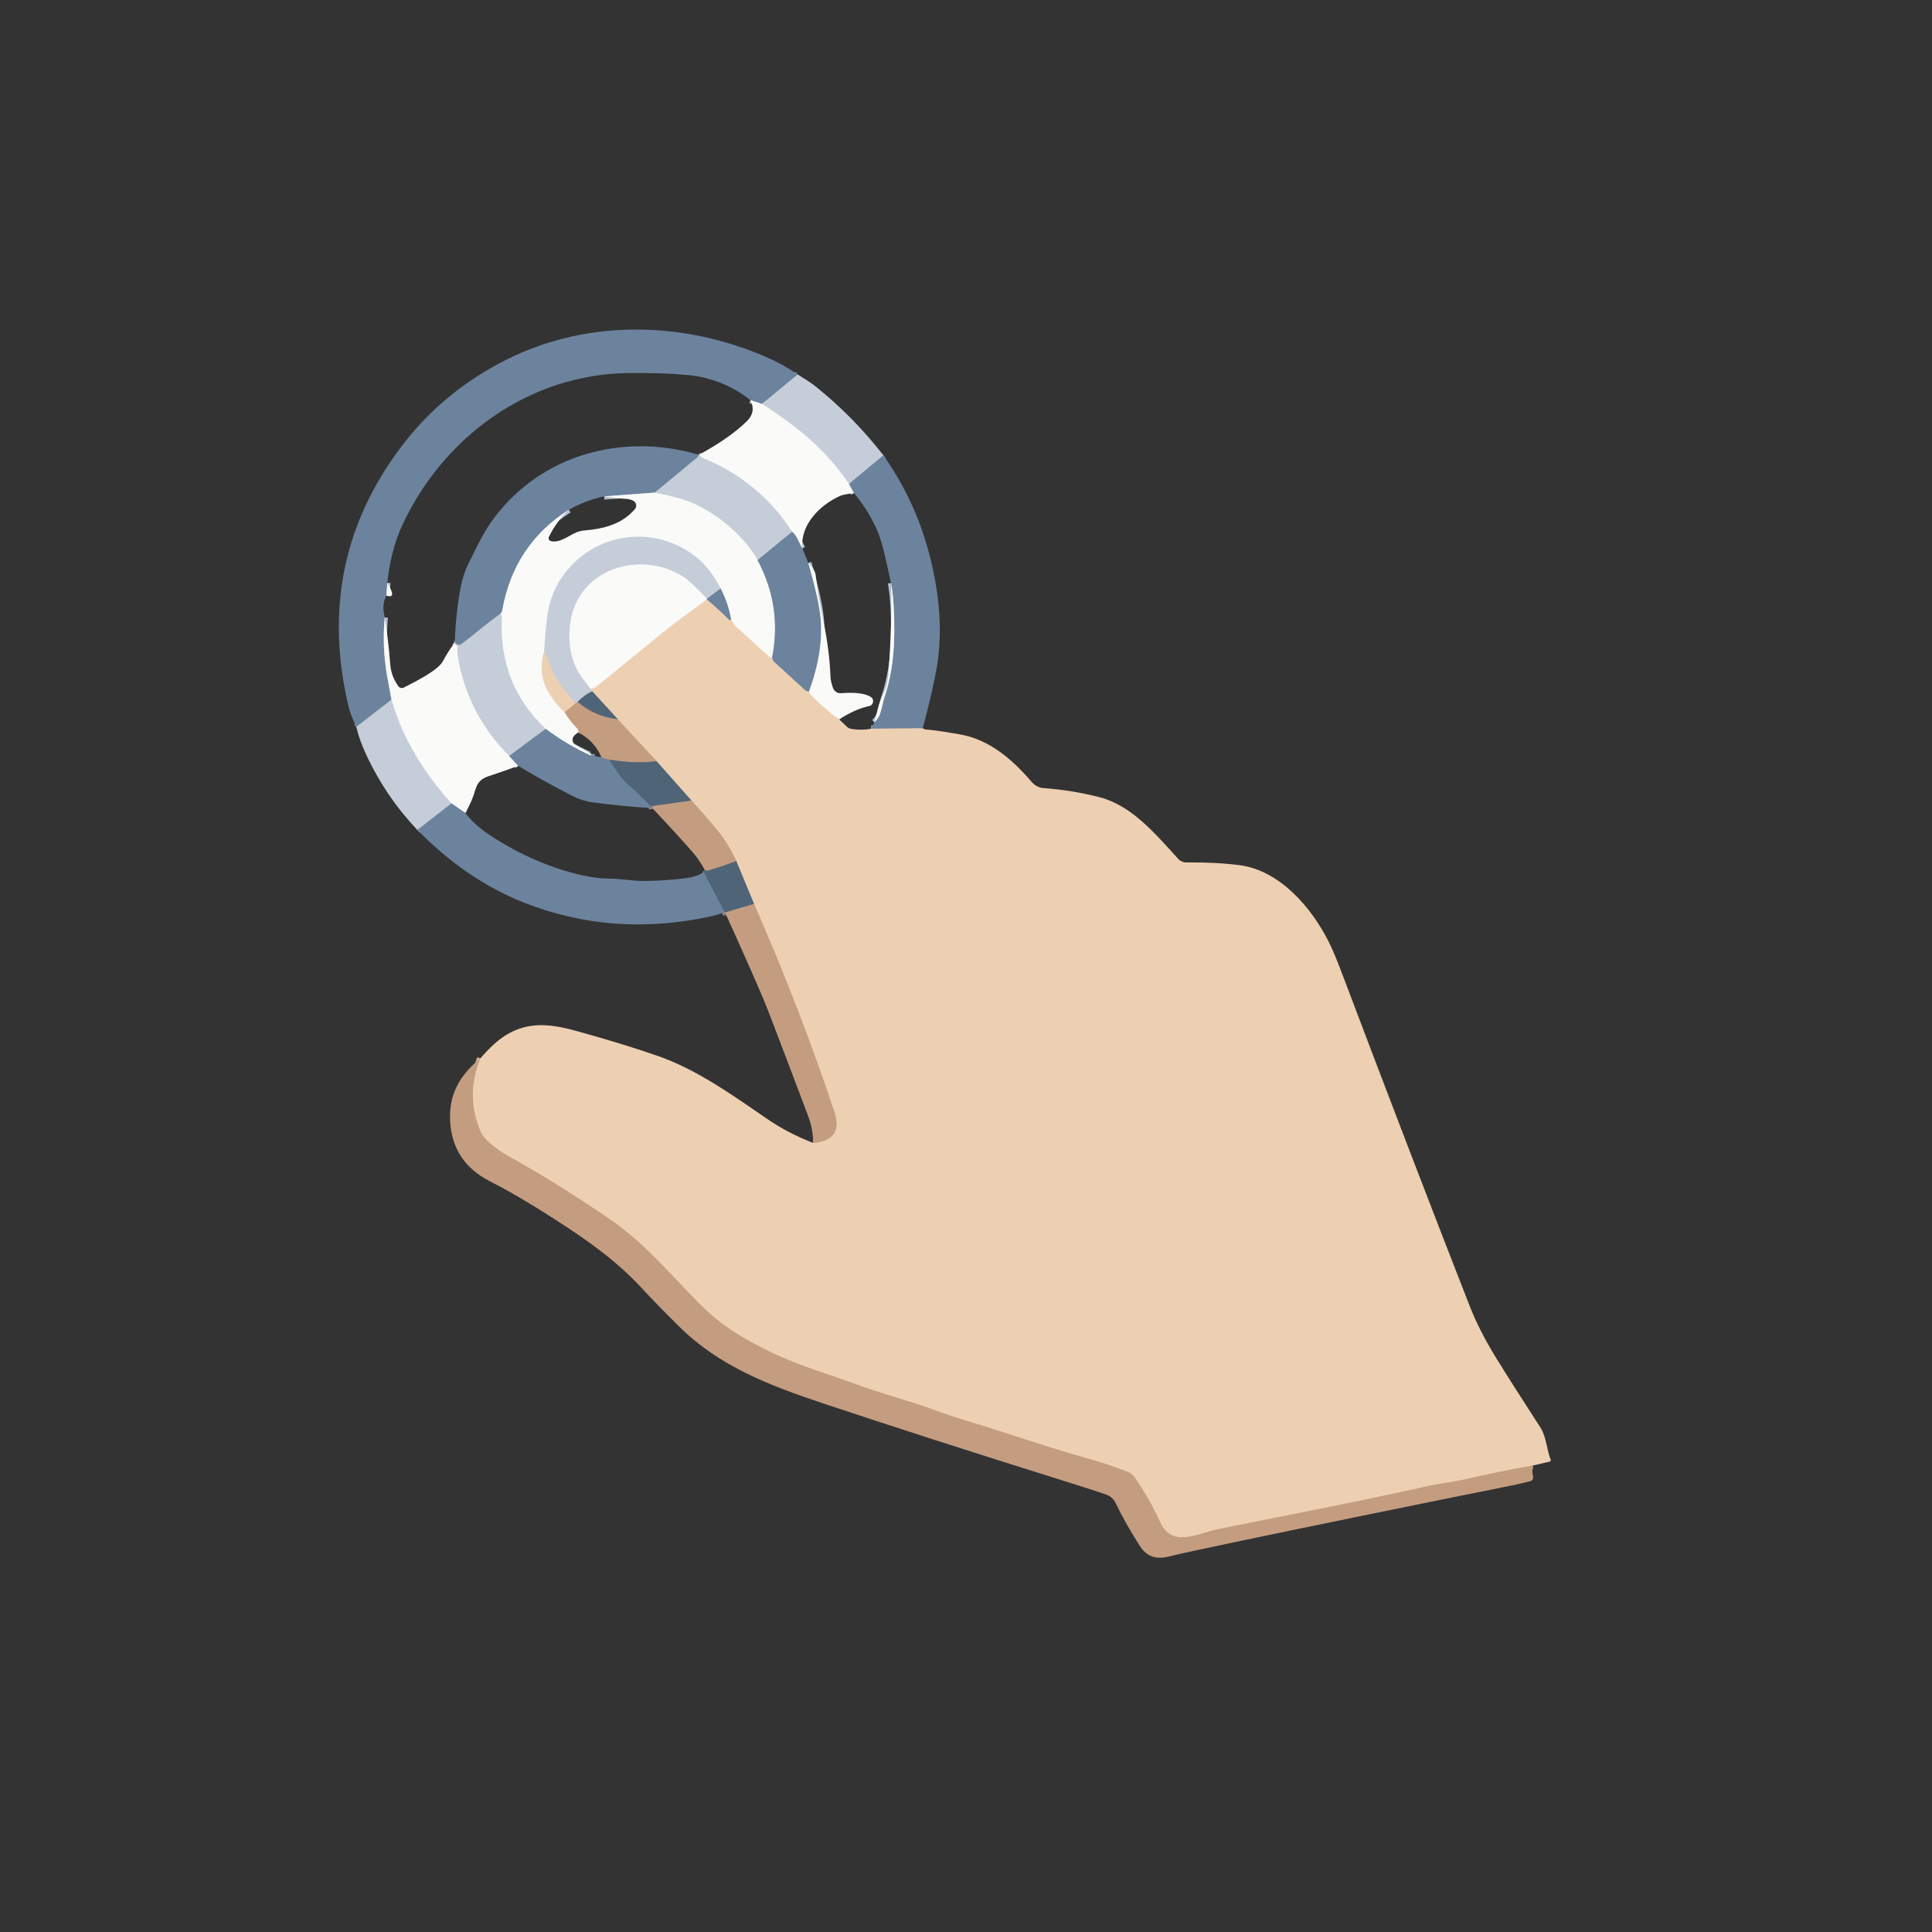 <?xml version="1.0" encoding="UTF-8" standalone="no"?>
<!DOCTYPE svg PUBLIC "-//W3C//DTD SVG 1.1//EN" "http://www.w3.org/Graphics/SVG/1.1/DTD/svg11.dtd">
<svg xmlns="http://www.w3.org/2000/svg" version="1.1" viewBox="0.00 0.00 600.00 600.00">
<rect x="0.00" y="0.00" width="600.00" height="600.00" fill="#333333" stroke="none"/>
<g stroke-width="2.00" fill="none" stroke-linecap="butt">
<path stroke="#99a9bb" vector-effect="non-scaling-stroke" d="
  M 247.73 116.32
  L 236.63 125.45"
/>
<path stroke="#b3bfcb" vector-effect="non-scaling-stroke" d="
  M 236.63 125.45
  L 233.05 124.25"
/>
<path stroke="#b3bfcb" vector-effect="non-scaling-stroke" d="
  M 120.28 181.00
  L 120.01 184.98"
/>
<path stroke="#b3bfcb" vector-effect="non-scaling-stroke" d="
  M 119.48 191.73
  C 118.92 197.87 119.17 203.93 120.22 209.92
  C 120.67 212.49 121.13 214.95 121.58 217.31"
/>
<path stroke="#99a9bb" vector-effect="non-scaling-stroke" d="
  M 121.58 217.31
  L 110.65 225.75"
/>
<path stroke="#b3bfcb" vector-effect="non-scaling-stroke" d="
  M 263.67 150.29
  L 265.22 153.15"
/>
<path stroke="#b3bfcb" vector-effect="non-scaling-stroke" d="
  M 249.20 170.35
  C 248.04 168.60 247.67 166.57 246.01 165.15"
/>
<path stroke="#e0e4e9" vector-effect="non-scaling-stroke" d="
  M 246.01 165.15
  C 239.22 154.67 230.02 147.06 218.41 142.32
  C 217.70 142.03 217.31 141.62 217.26 141.11"
/>
<path stroke="#99a9bb" vector-effect="non-scaling-stroke" d="
  M 140.21 249.50
  L 129.63 257.75"
/>
<path stroke="#b3bfcb" vector-effect="non-scaling-stroke" d="
  M 158.13 234.78
  L 160.95 237.85"
/>
<path stroke="#b3bfcb" vector-effect="non-scaling-stroke" d="
  M 144.52 252.47
  L 140.21 249.50"
/>
<path stroke="#e0e4e9" vector-effect="non-scaling-stroke" d="
  M 140.21 249.50
  C 133.95 242.66 128.96 235.25 125.24 227.27
  C 124.06 224.74 122.84 221.42 121.58 217.31"
/>
<path stroke="#99a9bb" vector-effect="non-scaling-stroke" d="
  M 274.34 141.40
  L 263.67 150.29"
/>
<path stroke="#e0e4e9" vector-effect="non-scaling-stroke" d="
  M 263.67 150.29
  C 259.11 143.61 253.56 137.76 247.02 132.73
  C 243.27 129.84 239.81 127.42 236.63 125.45"
/>
<path stroke="#99a9bb" vector-effect="non-scaling-stroke" d="
  M 246.01 165.15
  L 235.27 173.94"
/>
<path stroke="#e0e4e9" vector-effect="non-scaling-stroke" d="
  M 235.27 173.94
  C 234.32 172.19 233.13 170.47 231.70 168.79
  C 227.08 163.35 221.52 159.15 215.01 156.19
  C 212.89 155.22 209.00 154.15 203.34 152.98"
/>
<path stroke="#99a9bb" vector-effect="non-scaling-stroke" d="
  M 216.86 141.18
  C 217.05 141.45 216.99 141.70 216.70 141.94
  C 212.23 145.67 207.77 149.35 203.34 152.98"
/>
<path stroke="#b3bfcb" vector-effect="non-scaling-stroke" d="
  M 203.34 152.98
  L 187.63 154.15"
/>
<path stroke="#b3bfcb" vector-effect="non-scaling-stroke" d="
  M 176.66 158.30
  C 165.27 165.58 158.38 175.97 156.00 189.48
  C 155.91 190.00 155.69 190.40 155.35 190.68"
/>
<path stroke="#99a9bb" vector-effect="non-scaling-stroke" d="
  M 155.35 190.68
  C 153.01 192.35 150.72 194.11 148.49 195.96
  C 146.80 197.35 145.06 198.71 143.29 200.04
  C 142.89 200.34 142.52 200.42 142.18 200.27
  C 141.82 200.13 141.50 199.88 141.22 199.51"
/>
<path stroke="#99a9bb" vector-effect="non-scaling-stroke" d="
  M 169.47 226.35
  L 158.13 234.78"
/>
<path stroke="#e0e4e9" vector-effect="non-scaling-stroke" d="
  M 158.13 234.78
  C 149.91 226.58 144.68 216.83 142.45 205.53
  C 142.16 204.05 142.01 202.56 142.02 201.05
  C 142.02 200.82 141.93 200.60 141.76 200.44
  C 141.53 200.21 141.25 200.06 140.92 199.98"
/>
<path stroke="#5e748a" vector-effect="non-scaling-stroke" d="
  M 286.65 225.80
  C 286.40 225.86 286.19 225.99 286.03 226.19"
/>
<path stroke="#adaaa7" vector-effect="non-scaling-stroke" d="
  M 286.03 226.19
  L 270.54 226.30"
/>
<path stroke="#b3bfcb" vector-effect="non-scaling-stroke" d="
  M 271.54 224.33
  C 272.56 223.36 273.24 222.17 273.59 220.76
  C 274.16 218.41 274.47 217.17 274.51 217.05
  C 276.52 211.28 277.58 204.85 277.70 197.75
  C 277.81 190.94 277.49 185.37 276.73 181.03"
/>
<path stroke="#b3bfcb" vector-effect="non-scaling-stroke" d="
  M 251.01 174.79
  C 253.22 182.44 254.50 188.17 254.85 192.00
  C 255.48 198.85 254.29 206.44 251.26 214.79"
/>
<path stroke="#adaaa7" vector-effect="non-scaling-stroke" d="
  M 251.26 214.79
  L 250.73 214.68
  C 250.43 214.61 250.15 214.47 249.93 214.26
  C 246.77 211.35 243.60 208.46 240.42 205.58
  C 240.07 205.25 239.86 204.79 239.79 204.20"
/>
<path stroke="#5e748a" vector-effect="non-scaling-stroke" d="
  M 218.60 270.91
  L 225.11 283.41"
/>
<path stroke="#98908f" vector-effect="non-scaling-stroke" d="
  M 225.11 283.41
  C 225.02 283.26 224.90 283.27 224.73 283.42"
/>
<path stroke="#5e748a" vector-effect="non-scaling-stroke" d="
  M 189.21 235.89
  C 191.41 239.56 193.24 242.04 194.69 243.31
  C 197.13 245.44 199.48 247.66 201.73 249.98
  C 201.95 250.20 202.25 250.32 202.56 250.31
  L 202.96 250.29"
/>
<path stroke="#98908f" vector-effect="non-scaling-stroke" d="
  M 202.96 250.29
  C 202.58 250.53 202.46 250.76 202.59 250.97"
/>
<path stroke="#b3bfcb" vector-effect="non-scaling-stroke" d="
  M 235.27 173.94
  C 240.38 183.55 241.88 193.64 239.79 204.20"
/>
<path stroke="#f4e5d5" vector-effect="non-scaling-stroke" d="
  M 239.79 204.20
  C 239.66 204.23 239.54 204.26 239.43 204.28
  C 239.32 204.31 239.21 204.28 239.13 204.20
  L 228.24 194.30
  C 228.15 194.23 228.08 194.14 228.02 194.04
  L 227.03 192.47"
/>
<path stroke="#b3bfcb" vector-effect="non-scaling-stroke" d="
  M 227.03 192.47
  C 226.50 189.17 225.43 185.95 223.80 182.80"
/>
<path stroke="#e0e4e9" vector-effect="non-scaling-stroke" d="
  M 223.80 182.80
  C 221.83 178.97 219.57 175.95 217.03 173.73
  C 205.54 163.69 187.76 164.38 177.20 175.92
  C 173.07 180.43 170.65 185.70 169.92 191.74
  C 169.49 195.26 169.19 198.78 169.02 202.29"
/>
<path stroke="#f4e5d5" vector-effect="non-scaling-stroke" d="
  M 169.02 202.29
  C 167.64 206.79 168.04 210.94 170.23 214.75
  C 171.69 217.30 173.40 219.44 175.36 221.18"
/>
<path stroke="#dfccbd" vector-effect="non-scaling-stroke" d="
  M 175.36 221.18
  C 176.29 222.82 177.59 224.51 179.27 226.24
  C 179.62 226.61 179.73 227.03 179.59 227.50"
/>
<path stroke="#b3bfcb" vector-effect="non-scaling-stroke" d="
  M 183.72 234.19
  C 183.69 234.56 183.57 234.70 183.38 234.61
  C 178.56 232.45 173.92 229.70 169.47 226.35"
/>
<path stroke="#e0e4e9" vector-effect="non-scaling-stroke" d="
  M 169.47 226.35
  C 159.62 217.12 155.09 205.52 155.86 191.57
  C 155.87 191.39 155.70 191.09 155.35 190.68"
/>
<path stroke="#f4e5d5" vector-effect="non-scaling-stroke" d="
  M 260.62 223.42
  C 257.61 221.33 254.70 218.82 251.88 215.87
  C 251.53 215.51 251.32 215.15 251.26 214.79"
/>
<path stroke="#9f9a94" vector-effect="non-scaling-stroke" d="
  M 286.03 226.19
  C 286.15 226.13 286.30 226.11 286.47 226.14"
/>
<path stroke="#d9b799" vector-effect="non-scaling-stroke" d="
  M 475.98 455.15
  C 469.03 456.36 462.10 457.76 455.19 459.37
  C 451.34 460.26 446.72 460.80 443.94 461.42
  C 432.17 464.06 416.24 467.36 396.17 471.33
  C 386.67 473.20 380.54 474.43 377.77 475.02
  C 371.70 476.31 363.97 480.78 360.29 472.70
  C 358.04 467.79 355.44 463.21 352.48 458.96
  C 351.85 458.07 350.98 457.38 349.96 456.99
  C 345.89 455.42 341.18 453.88 335.83 452.38
  C 324.14 449.10 311.89 444.74 300.17 441.23
  C 296.73 440.20 293.50 439.13 290.49 438.01
  C 282.18 434.94 273.48 432.76 266.25 430.04
  C 259.13 427.37 248.06 424.15 239.62 420.04
  C 230.04 415.38 223.44 411.34 216.29 403.96
  C 204.74 392.03 199.22 385.30 188.48 378.02
  C 177.43 370.52 167.18 364.17 157.71 358.96
  C 154.85 357.38 150.47 354.11 149.43 351.81
  C 146.06 344.31 145.97 336.61 149.17 328.70"
/>
<path stroke="#d9b799" vector-effect="non-scaling-stroke" d="
  M 252.54 354.96
  C 258.90 354.39 261.08 351.13 259.09 345.18
  C 251.79 323.39 243.49 301.91 234.18 280.73"
/>
<path stroke="#9f9a94" vector-effect="non-scaling-stroke" d="
  M 234.18 280.73
  L 228.66 267.42"
/>
<path stroke="#d9b799" vector-effect="non-scaling-stroke" d="
  M 228.66 267.42
  C 227.13 264.13 225.55 261.42 223.93 259.31
  C 221.89 256.64 218.83 253.08 214.74 248.63"
/>
<path stroke="#9f9a94" vector-effect="non-scaling-stroke" d="
  M 214.74 248.63
  L 203.90 236.40"
/>
<path stroke="#d9b799" vector-effect="non-scaling-stroke" d="
  M 203.90 236.40
  L 191.87 223.37"
/>
<path stroke="#9f9a94" vector-effect="non-scaling-stroke" d="
  M 191.87 223.37
  L 183.92 214.70"
/>
<path stroke="#8a817c" vector-effect="non-scaling-stroke" d="
  M 234.18 280.73
  L 225.11 283.41"
/>
<path stroke="#8a817c" vector-effect="non-scaling-stroke" d="
  M 228.66 267.42
  C 225.76 268.50 222.95 269.45 220.23 270.27
  C 219.59 270.47 219.13 270.43 218.86 270.15"
/>
<path stroke="#8a817c" vector-effect="non-scaling-stroke" d="
  M 203.90 236.40
  C 199.40 236.99 194.50 236.82 189.21 235.89"
/>
<path stroke="#98908f" vector-effect="non-scaling-stroke" d="
  M 189.21 235.89
  C 188.09 235.75 187.27 235.50 186.76 235.13"
/>
<path stroke="#8a817c" vector-effect="non-scaling-stroke" d="
  M 214.74 248.63
  L 202.96 250.29"
/>
<path stroke="#d9b799" vector-effect="non-scaling-stroke" d="
  M 178.70 218.49
  L 175.36 221.18"
/>
<path stroke="#99a9bb" vector-effect="non-scaling-stroke" d="
  M 223.80 182.80
  L 219.36 186.06"
/>
<path stroke="#d9cfc5" vector-effect="non-scaling-stroke" d="
  M 219.36 186.06
  C 219.45 186.06 219.55 186.06 219.64 186.07"
/>
<path stroke="#e0e4e9" vector-effect="non-scaling-stroke" d="
  M 219.64 186.07
  C 216.14 182.39 213.74 180.13 212.44 179.28
  C 198.88 170.49 179.05 176.65 177.04 194.05
  C 176.35 199.95 177.38 206.04 181.00 210.74
  C 181.81 211.78 182.60 212.82 183.38 213.86"
/>
<path stroke="#d9cfc5" vector-effect="non-scaling-stroke" d="
  M 183.38 213.86
  C 183.29 214.17 183.47 214.45 183.92 214.70"
/>
<path stroke="#8b99a8" vector-effect="non-scaling-stroke" d="
  M 183.92 214.70
  C 182.27 215.43 180.76 216.54 179.37 218.02"
/>
<path stroke="#c5b6ac" vector-effect="non-scaling-stroke" d="
  M 179.37 218.02
  C 179.06 218.17 178.83 218.32 178.70 218.49"
/>
<path stroke="#d9cfc5" vector-effect="non-scaling-stroke" d="
  M 178.70 218.49
  C 174.37 213.24 171.90 209.73 171.29 207.95
  C 170.62 206.00 169.87 204.12 169.02 202.29"
/>
<path stroke="#adaaa7" vector-effect="non-scaling-stroke" d="
  M 227.03 192.47
  C 226.84 192.72 226.57 192.66 226.21 192.30
  C 224.10 190.21 221.82 188.13 219.36 186.06"
/>
<path stroke="#8a817c" vector-effect="non-scaling-stroke" d="
  M 191.87 223.37
  C 187.14 222.87 182.97 221.09 179.37 218.02"
/>
<path stroke="#f4e5d5" vector-effect="non-scaling-stroke" d="
  M 219.64 186.07
  C 214.77 189.72 209.87 193.15 205.32 196.88
  C 198.55 202.43 191.77 207.95 184.97 213.45
  C 184.60 213.75 184.07 213.89 183.38 213.86"
/>
</g>
<path fill="#6c839d" d="
  M 247.73 116.32
  L 236.63 125.45
  L 233.05 124.25
  C 227.29 119.76 220.84 117.17 213.71 116.48
  C 208.76 115.99 202.63 115.78 195.31 115.85
  C 164.31 116.14 137.56 135.72 124.83 163.33
  C 122.54 168.29 121.03 174.18 120.28 181.00
  L 120.01 184.98
  C 118.99 186.73 118.81 188.98 119.48 191.73
  C 118.92 197.87 119.17 203.93 120.22 209.92
  C 120.67 212.49 121.13 214.95 121.58 217.31
  L 110.65 225.75
  C 109.71 223.68 108.76 221.60 108.26 219.48
  C 101.08 189.35 106.64 162.29 124.94 138.30
  C 133.55 127.01 144.45 118.08 157.64 111.52
  C 183.47 98.69 214.11 99.79 240.13 111.87
  C 242.62 113.03 245.16 114.51 247.73 116.32
  Z"
/>
<path fill="#c5ced8" d="
  M 247.73 116.32
  C 250.35 117.91 252.15 119.10 253.12 119.88
  C 261.07 126.23 268.14 133.41 274.34 141.40
  L 263.67 150.29
  C 259.11 143.61 253.56 137.76 247.02 132.73
  C 243.27 129.84 239.81 127.42 236.63 125.45
  L 247.73 116.32
  Z"
/>
<path fill="#fafaf9" d="
  M 236.63 125.45
  C 239.81 127.42 243.27 129.84 247.02 132.73
  C 253.56 137.76 259.11 143.61 263.67 150.29
  L 265.22 153.15
  C 263.02 153.40 261.55 153.70 260.80 154.04
  C 254.61 156.87 248.42 163.00 249.20 170.35
  C 248.04 168.60 247.67 166.57 246.01 165.15
  C 239.22 154.67 230.02 147.06 218.41 142.32
  C 217.70 142.03 217.31 141.62 217.26 141.11
  C 223.59 137.66 228.51 134.21 232.00 130.75
  C 233.91 128.86 234.26 126.69 233.05 124.25
  L 236.63 125.45
  Z"
/>
<path fill="#6c839d" d="
  M 216.86 141.18
  C 217.05 141.45 216.99 141.70 216.70 141.94
  C 212.23 145.67 207.77 149.35 203.34 152.98
  L 187.63 154.15
  C 183.96 154.90 180.30 156.28 176.66 158.30
  C 165.27 165.58 158.38 175.97 156.00 189.48
  C 155.91 190.00 155.69 190.40 155.35 190.68
  C 153.01 192.35 150.72 194.11 148.49 195.96
  C 146.80 197.35 145.06 198.71 143.29 200.04
  C 142.89 200.34 142.52 200.42 142.18 200.27
  C 141.82 200.13 141.50 199.88 141.22 199.51
  C 141.43 193.64 142.00 188.20 142.91 183.19
  C 143.48 180.06 144.32 177.37 145.43 175.14
  C 147.81 170.38 150.06 165.41 153.22 161.15
  C 168.01 141.23 193.17 134.29 216.86 141.18
  Z"
/>
<path fill="#c5ced8" d="
  M 217.26 141.11
  C 217.31 141.62 217.70 142.03 218.41 142.32
  C 230.02 147.06 239.22 154.67 246.01 165.15
  L 235.27 173.94
  C 234.32 172.19 233.13 170.47 231.70 168.79
  C 227.08 163.35 221.52 159.15 215.01 156.19
  C 212.89 155.22 209.00 154.15 203.34 152.98
  C 207.77 149.35 212.23 145.67 216.70 141.94
  C 216.99 141.70 217.05 141.45 216.86 141.18
  L 217.26 141.11
  Z"
/>
<path fill="#6c839d" d="
  M 286.65 225.80
  C 286.40 225.86 286.19 225.99 286.03 226.19
  L 270.54 226.30
  L 271.54 224.33
  C 272.56 223.36 273.24 222.17 273.59 220.76
  C 274.16 218.41 274.47 217.17 274.51 217.05
  C 276.52 211.28 277.58 204.85 277.70 197.75
  C 277.81 190.94 277.49 185.37 276.73 181.03
  C 276.09 178.18 275.45 175.33 274.80 172.49
  C 274.01 169.05 273.14 166.27 272.17 164.16
  C 270.34 160.13 268.02 156.46 265.22 153.15
  L 263.67 150.29
  L 274.34 141.40
  C 280.51 150.17 285.05 159.61 287.94 169.71
  C 291.41 181.84 293.01 194.75 290.97 206.98
  C 290.15 211.89 288.71 218.16 286.65 225.80
  Z"
/>
<path fill="#fafaf9" d="
  M 203.34 152.98
  C 209.00 154.15 212.89 155.22 215.01 156.19
  C 221.52 159.15 227.08 163.35 231.70 168.79
  C 233.13 170.47 234.32 172.19 235.27 173.94
  C 240.38 183.55 241.88 193.64 239.79 204.20
  C 239.66 204.23 239.54 204.26 239.43 204.28
  C 239.32 204.31 239.21 204.28 239.13 204.20
  L 228.24 194.30
  C 228.15 194.23 228.08 194.14 228.02 194.04
  L 227.03 192.47
  C 226.50 189.17 225.43 185.95 223.80 182.80
  C 221.83 178.97 219.57 175.95 217.03 173.73
  C 205.54 163.69 187.76 164.38 177.20 175.92
  C 173.07 180.43 170.65 185.70 169.92 191.74
  C 169.49 195.26 169.19 198.78 169.02 202.29
  C 167.64 206.79 168.04 210.94 170.23 214.75
  C 171.69 217.30 173.40 219.44 175.36 221.18
  C 176.29 222.82 177.59 224.51 179.27 226.24
  C 179.62 226.61 179.73 227.03 179.59 227.50
  C 177.88 228.44 177.40 229.56 178.15 230.85
  C 178.27 231.07 178.45 231.25 178.67 231.37
  L 183.72 234.19
  C 183.69 234.56 183.57 234.70 183.38 234.61
  C 178.56 232.45 173.92 229.70 169.47 226.35
  C 159.62 217.12 155.09 205.52 155.86 191.57
  C 155.87 191.39 155.70 191.09 155.35 190.68
  C 155.69 190.40 155.91 190.00 156.00 189.48
  C 158.38 175.97 165.27 165.58 176.66 158.30
  C 174.09 160.69 172.03 163.51 170.46 166.76
  C 170.22 167.26 170.48 167.86 171.01 168.02
  C 173.50 168.78 176.43 166.54 178.53 165.54
  C 179.46 165.10 180.46 164.83 181.48 164.74
  C 187.50 164.25 193.24 162.76 197.19 158.09
  C 197.83 157.33 197.67 156.17 196.83 155.62
  C 196.22 155.21 195.38 154.98 194.32 154.92
  C 192.19 154.81 189.96 154.55 187.63 154.15
  L 203.34 152.98
  Z"
/>
<path fill="#6c839d" d="
  M 246.01 165.15
  C 247.67 166.57 248.04 168.60 249.20 170.35
  L 251.01 174.79
  C 253.22 182.44 254.50 188.17 254.85 192.00
  C 255.48 198.85 254.29 206.44 251.26 214.79
  L 250.73 214.68
  C 250.43 214.61 250.15 214.47 249.93 214.26
  C 246.77 211.35 243.60 208.46 240.42 205.58
  C 240.07 205.25 239.86 204.79 239.79 204.20
  C 241.88 193.64 240.38 183.55 235.27 173.94
  L 246.01 165.15
  Z"
/>
<path fill="#c5ced8" d="
  M 223.80 182.80
  L 219.36 186.06
  C 219.45 186.06 219.55 186.06 219.64 186.07
  C 216.14 182.39 213.74 180.13 212.44 179.28
  C 198.88 170.49 179.05 176.65 177.04 194.05
  C 176.35 199.95 177.38 206.04 181.00 210.74
  C 181.81 211.78 182.60 212.82 183.38 213.86
  C 183.29 214.17 183.47 214.45 183.92 214.70
  C 182.27 215.43 180.76 216.54 179.37 218.02
  C 179.06 218.17 178.83 218.32 178.70 218.49
  C 174.37 213.24 171.90 209.73 171.29 207.95
  C 170.62 206.00 169.87 204.12 169.02 202.29
  C 169.19 198.78 169.49 195.26 169.92 191.74
  C 170.65 185.70 173.07 180.43 177.20 175.92
  C 187.76 164.38 205.54 163.69 217.03 173.73
  C 219.57 175.95 221.83 178.97 223.80 182.80
  Z"
/>
<path fill="#fafaf9" d="
  M 251.01 174.79
  C 252.44 176.22 253.21 177.52 253.33 178.70
  C 253.70 182.25 254.49 186.93 255.70 192.76
  C 256.97 198.90 257.71 204.73 257.92 210.25
  C 257.96 211.24 258.23 212.41 258.73 213.74
  C 259.12 214.74 260.12 215.37 261.19 215.28
  C 264.20 215.04 268.12 215.02 270.42 216.43
  C 271.62 217.17 271.31 219.00 269.93 219.28
  C 267.03 219.88 263.93 221.26 260.62 223.42
  C 257.61 221.33 254.70 218.82 251.88 215.87
  C 251.53 215.51 251.32 215.15 251.26 214.79
  C 254.29 206.44 255.48 198.85 254.85 192.00
  C 254.50 188.17 253.22 182.44 251.01 174.79
  Z"
/>
<path fill="#fafaf9" d="
  M 219.64 186.07
  C 214.77 189.72 209.87 193.15 205.32 196.88
  C 198.55 202.43 191.77 207.95 184.97 213.45
  C 184.60 213.75 184.07 213.89 183.38 213.86
  C 182.60 212.82 181.81 211.78 181.00 210.74
  C 177.38 206.04 176.35 199.95 177.04 194.05
  C 179.05 176.65 198.88 170.49 212.44 179.28
  C 213.74 180.13 216.14 182.39 219.64 186.07
  Z"
/>
<path fill="#fafaf9" d="
  M 271.54 224.33
  C 271.97 222.84 272.34 221.36 272.67 219.91
  C 272.91 218.82 273.44 217.42 274.26 215.70
  C 275.18 213.77 275.73 211.62 275.91 209.25
  C 276.68 198.94 276.95 189.54 276.73 181.03
  C 277.49 185.37 277.81 190.94 277.70 197.75
  C 277.58 204.85 276.52 211.28 274.51 217.05
  C 274.47 217.17 274.16 218.41 273.59 220.76
  C 273.24 222.17 272.56 223.36 271.54 224.33
  Z"
/>
<path fill="#fafaf9" d="
  M 120.01 184.98
  L 120.28 181.00
  C 122.36 184.39 122.27 185.72 120.01 184.98
  Z"
/>
<path fill="#6c839d" d="
  M 223.80 182.80
  C 225.43 185.95 226.50 189.17 227.03 192.47
  C 226.84 192.72 226.57 192.66 226.21 192.30
  C 224.10 190.21 221.82 188.13 219.36 186.06
  L 223.80 182.80
  Z"
/>
<path fill="#edd0b1" d="
  M 219.36 186.06
  C 221.82 188.13 224.10 190.21 226.21 192.30
  C 226.57 192.66 226.84 192.72 227.03 192.47
  L 228.02 194.04
  C 228.08 194.14 228.15 194.23 228.24 194.30
  L 239.13 204.20
  C 239.21 204.28 239.32 204.31 239.43 204.28
  C 239.54 204.26 239.66 204.23 239.79 204.20
  C 239.86 204.79 240.07 205.25 240.42 205.58
  C 243.60 208.46 246.77 211.35 249.93 214.26
  C 250.15 214.47 250.43 214.61 250.73 214.68
  L 251.26 214.79
  C 251.32 215.15 251.53 215.51 251.88 215.87
  C 254.70 218.82 257.61 221.33 260.62 223.42
  L 263.04 225.72
  C 263.35 226.01 263.73 226.22 264.15 226.30
  C 266.31 226.72 268.44 226.72 270.54 226.30
  L 286.03 226.19
  C 286.15 226.13 286.30 226.11 286.47 226.14
  L 286.84 226.34
  C 287.09 226.48 287.36 226.56 287.64 226.58
  C 291.08 226.80 295.30 227.60 297.72 228.00
  C 307.32 229.56 314.44 235.91 320.50 242.95
  C 321.41 244.00 322.70 244.65 324.08 244.75
  C 330.23 245.21 336.07 246.17 341.61 247.62
  C 351.52 250.22 358.87 259.01 365.90 266.73
  C 366.55 267.44 367.47 267.85 368.43 267.84
  C 374.62 267.77 380.14 268.06 385.00 268.69
  C 397.37 270.31 407.29 281.76 412.69 292.57
  C 413.78 294.74 415.08 297.85 416.61 301.88
  C 431.68 341.71 444.97 376.34 456.49 405.76
  C 458.44 410.73 461.14 416.03 464.60 421.66
  C 467.70 426.70 472.27 433.88 478.31 443.20
  C 480.30 446.27 480.29 450.09 481.59 453.34
  C 481.68 453.58 481.54 453.85 481.29 453.91
  L 475.98 455.15
  C 469.03 456.36 462.10 457.76 455.19 459.37
  C 451.34 460.26 446.72 460.80 443.94 461.42
  C 432.17 464.06 416.24 467.36 396.17 471.33
  C 386.67 473.20 380.54 474.43 377.77 475.02
  C 371.70 476.31 363.97 480.78 360.29 472.70
  C 358.04 467.79 355.44 463.21 352.48 458.96
  C 351.85 458.07 350.98 457.38 349.96 456.99
  C 345.89 455.42 341.18 453.88 335.83 452.38
  C 324.14 449.10 311.89 444.74 300.17 441.23
  C 296.73 440.20 293.50 439.13 290.49 438.01
  C 282.18 434.94 273.48 432.76 266.25 430.04
  C 259.13 427.37 248.06 424.15 239.62 420.04
  C 230.04 415.38 223.44 411.34 216.29 403.96
  C 204.74 392.03 199.22 385.30 188.48 378.02
  C 177.43 370.52 167.18 364.17 157.71 358.96
  C 154.85 357.38 150.47 354.11 149.43 351.81
  C 146.06 344.31 145.97 336.61 149.17 328.70
  C 152.02 325.39 154.64 323.00 157.03 321.52
  C 164.24 317.06 171.16 318.01 179.27 320.25
  C 188.82 322.89 197.17 325.45 204.31 327.94
  C 216.33 332.13 227.29 339.95 237.97 347.30
  C 242.41 350.36 247.27 352.91 252.54 354.96
  C 258.90 354.39 261.08 351.13 259.09 345.18
  C 251.79 323.39 243.49 301.91 234.18 280.73
  L 228.66 267.42
  C 227.13 264.13 225.55 261.42 223.93 259.31
  C 221.89 256.64 218.83 253.08 214.74 248.63
  L 203.90 236.40
  L 191.87 223.37
  L 183.92 214.70
  C 183.47 214.45 183.29 214.17 183.38 213.86
  C 184.07 213.89 184.60 213.75 184.97 213.45
  C 191.77 207.95 198.55 202.43 205.32 196.88
  C 209.87 193.15 214.77 189.72 219.64 186.07
  C 219.55 186.06 219.45 186.06 219.36 186.06
  Z"
/>
<path fill="#c5ced8" d="
  M 155.35 190.68
  C 155.70 191.09 155.87 191.39 155.86 191.57
  C 155.09 205.52 159.62 217.12 169.47 226.35
  L 158.13 234.78
  C 149.91 226.58 144.68 216.83 142.45 205.53
  C 142.16 204.05 142.01 202.56 142.02 201.05
  C 142.02 200.82 141.93 200.60 141.76 200.44
  C 141.53 200.21 141.25 200.06 140.92 199.98
  C 141.03 199.88 141.13 199.72 141.22 199.51
  C 141.50 199.88 141.82 200.13 142.18 200.27
  C 142.52 200.42 142.89 200.34 143.29 200.04
  C 145.06 198.71 146.80 197.35 148.49 195.96
  C 150.72 194.11 153.01 192.35 155.35 190.68
  Z"
/>
<path fill="#fafaf9" d="
  M 119.48 191.73
  C 120.24 196.48 120.79 201.16 121.14 205.77
  C 121.37 208.84 122.13 210.80 123.66 213.06
  C 124.05 213.64 124.81 213.84 125.43 213.52
  C 129.12 211.62 136.06 208.18 137.57 205.30
  C 138.57 203.41 139.69 201.64 140.92 199.98
  C 141.25 200.06 141.53 200.21 141.76 200.44
  C 141.93 200.60 142.02 200.82 142.02 201.05
  C 142.01 202.56 142.16 204.05 142.45 205.53
  C 144.68 216.83 149.91 226.58 158.13 234.78
  L 160.95 237.85
  C 158.00 238.92 154.94 239.99 151.78 241.04
  C 149.51 241.79 148.31 242.88 147.60 245.35
  C 146.91 247.75 145.88 250.12 144.52 252.47
  L 140.21 249.50
  C 133.95 242.66 128.96 235.25 125.24 227.27
  C 124.06 224.74 122.84 221.42 121.58 217.31
  C 121.13 214.95 120.67 212.49 120.22 209.92
  C 119.17 203.93 118.92 197.87 119.48 191.73
  Z"
/>
<path fill="#edd0b1" d="
  M 169.02 202.29
  C 169.87 204.12 170.62 206.00 171.29 207.95
  C 171.90 209.73 174.37 213.24 178.70 218.49
  L 175.36 221.18
  C 173.40 219.44 171.69 217.30 170.23 214.75
  C 168.04 210.94 167.64 206.79 169.02 202.29
  Z"
/>
<path fill="#506477" d="
  M 183.92 214.70
  L 191.87 223.37
  C 187.14 222.87 182.97 221.09 179.37 218.02
  C 180.76 216.54 182.27 215.43 183.92 214.70
  Z"
/>
<path fill="#c5ced8" d="
  M 121.58 217.31
  C 122.84 221.42 124.06 224.74 125.24 227.27
  C 128.96 235.25 133.95 242.66 140.21 249.50
  L 129.63 257.75
  C 123.01 250.81 117.65 242.88 113.54 233.96
  C 112.25 231.16 111.29 228.42 110.65 225.75
  L 121.58 217.31
  Z"
/>
<path fill="#c49d80" d="
  M 179.37 218.02
  C 182.97 221.09 187.14 222.87 191.87 223.37
  L 203.90 236.40
  C 199.40 236.99 194.50 236.82 189.21 235.89
  C 188.09 235.75 187.27 235.50 186.76 235.13
  C 185.29 231.71 182.90 229.17 179.59 227.50
  C 179.73 227.03 179.62 226.61 179.27 226.24
  C 177.59 224.51 176.29 222.82 175.36 221.18
  L 178.70 218.49
  C 178.83 218.32 179.06 218.17 179.37 218.02
  Z"
/>
<path fill="#506477" d="
  M 286.65 225.80
  C 286.55 225.71 286.49 225.83 286.47 226.14
  C 286.30 226.11 286.15 226.13 286.03 226.19
  C 286.19 225.99 286.40 225.86 286.65 225.80
  Z"
/>
<path fill="#6c839d" d="
  M 169.47 226.35
  C 173.92 229.70 178.56 232.45 183.38 234.61
  C 183.57 234.70 183.69 234.56 183.72 234.19
  C 184.44 234.76 185.45 235.08 186.76 235.13
  C 187.27 235.50 188.09 235.75 189.21 235.89
  C 191.41 239.56 193.24 242.04 194.69 243.31
  C 197.13 245.44 199.48 247.66 201.73 249.98
  C 201.95 250.20 202.25 250.32 202.56 250.31
  L 202.96 250.29
  C 202.58 250.53 202.46 250.76 202.59 250.97
  C 196.26 250.60 189.99 249.99 183.78 249.14
  C 181.79 248.87 179.68 248.17 177.47 247.03
  C 171.14 243.78 165.64 240.72 160.95 237.85
  L 158.13 234.78
  L 169.47 226.35
  Z"
/>
<path fill="#506477" d="
  M 189.21 235.89
  C 194.50 236.82 199.40 236.99 203.90 236.40
  L 214.74 248.63
  L 202.96 250.29
  L 202.56 250.31
  C 202.25 250.32 201.95 250.20 201.73 249.98
  C 199.48 247.66 197.13 245.44 194.69 243.31
  C 193.24 242.04 191.41 239.56 189.21 235.89
  Z"
/>
<path fill="#c49d80" d="
  M 214.74 248.63
  C 218.83 253.08 221.89 256.64 223.93 259.31
  C 225.55 261.42 227.13 264.13 228.66 267.42
  C 225.76 268.50 222.95 269.45 220.23 270.27
  C 219.59 270.47 219.13 270.43 218.86 270.15
  C 217.69 268.02 216.51 266.27 215.33 264.91
  C 212.34 261.46 208.09 256.82 202.59 250.97
  C 202.46 250.76 202.58 250.53 202.96 250.29
  L 214.74 248.63
  Z"
/>
<path fill="#6c839d" d="
  M 140.21 249.50
  L 144.52 252.47
  C 146.35 254.96 148.99 257.32 152.43 259.57
  C 161.64 265.56 171.08 269.64 180.74 271.81
  C 183.91 272.52 186.70 272.86 189.09 272.85
  C 192.87 272.84 196.16 273.64 200.30 273.59
  C 204.95 273.54 209.38 273.22 213.58 272.64
  C 215.27 272.41 216.95 271.83 218.60 270.91
  L 225.11 283.41
  C 225.02 283.26 224.90 283.27 224.73 283.42
  C 223.06 283.99 221.76 284.37 220.81 284.58
  C 200.45 289.00 181.08 287.58 162.70 280.31
  C 150.77 275.59 139.75 268.07 129.63 257.75
  L 140.21 249.50
  Z"
/>
<path fill="#506477" d="
  M 228.66 267.42
  L 234.18 280.73
  L 225.11 283.41
  L 218.60 270.91
  C 218.42 270.85 218.51 270.60 218.86 270.15
  C 219.13 270.43 219.59 270.47 220.23 270.27
  C 222.95 269.45 225.76 268.50 228.66 267.42
  Z"
/>
<path fill="#c49d80" d="
  M 234.18 280.73
  C 243.49 301.91 251.79 323.39 259.09 345.18
  C 261.08 351.13 258.90 354.39 252.54 354.96
  C 252.55 352.18 252.02 349.37 250.95 346.53
  C 246.93 335.84 242.87 325.15 238.78 314.48
  C 237.03 309.90 232.59 299.74 225.46 284.01
  C 225.37 283.80 225.13 283.61 224.73 283.42
  C 224.90 283.27 225.02 283.26 225.11 283.41
  L 234.18 280.73
  Z"
/>
<path fill="#c49d80" d="
  M 149.17 328.70
  C 145.97 336.61 146.06 344.31 149.43 351.81
  C 150.47 354.11 154.85 357.38 157.71 358.96
  C 167.18 364.17 177.43 370.52 188.48 378.02
  C 199.22 385.30 204.74 392.03 216.29 403.96
  C 223.44 411.34 230.04 415.38 239.62 420.04
  C 248.06 424.15 259.13 427.37 266.25 430.04
  C 273.48 432.76 282.18 434.94 290.49 438.01
  C 293.50 439.13 296.73 440.20 300.17 441.23
  C 311.89 444.74 324.14 449.10 335.83 452.38
  C 341.18 453.88 345.89 455.42 349.96 456.99
  C 350.98 457.38 351.85 458.07 352.48 458.96
  C 355.44 463.21 358.04 467.79 360.29 472.70
  C 363.97 480.78 371.70 476.31 377.77 475.02
  C 380.54 474.43 386.67 473.20 396.17 471.33
  C 416.24 467.36 432.17 464.06 443.94 461.42
  C 446.72 460.80 451.34 460.26 455.19 459.37
  C 462.10 457.76 469.03 456.36 475.98 455.15
  C 475.81 456.31 475.86 457.45 476.12 458.56
  C 476.26 459.20 475.87 459.84 475.23 460.00
  C 472.91 460.58 471.29 460.96 470.38 461.15
  C 438.33 467.58 409.49 473.47 383.85 478.84
  C 373.12 481.08 366.13 482.61 362.88 483.42
  C 359.00 484.39 356.07 483.33 354.09 480.26
  C 351.13 475.67 348.62 471.23 346.55 466.94
  C 345.92 465.63 344.99 464.73 343.78 464.25
  C 342.38 463.70 337.39 462.08 328.80 459.40
  C 301.77 450.95 277.39 443.09 255.65 435.84
  C 239.15 430.34 223.45 424.38 210.97 412.02
  C 206.29 407.39 202.55 403.55 199.74 400.50
  C 191.49 391.52 182.72 385.36 172.01 378.48
  C 164.54 373.67 157.92 369.80 152.15 366.86
  C 144.40 362.91 140.29 356.72 139.80 348.29
  C 139.31 339.78 142.87 333.84 149.17 328.70
  Z"
/>
</svg>
